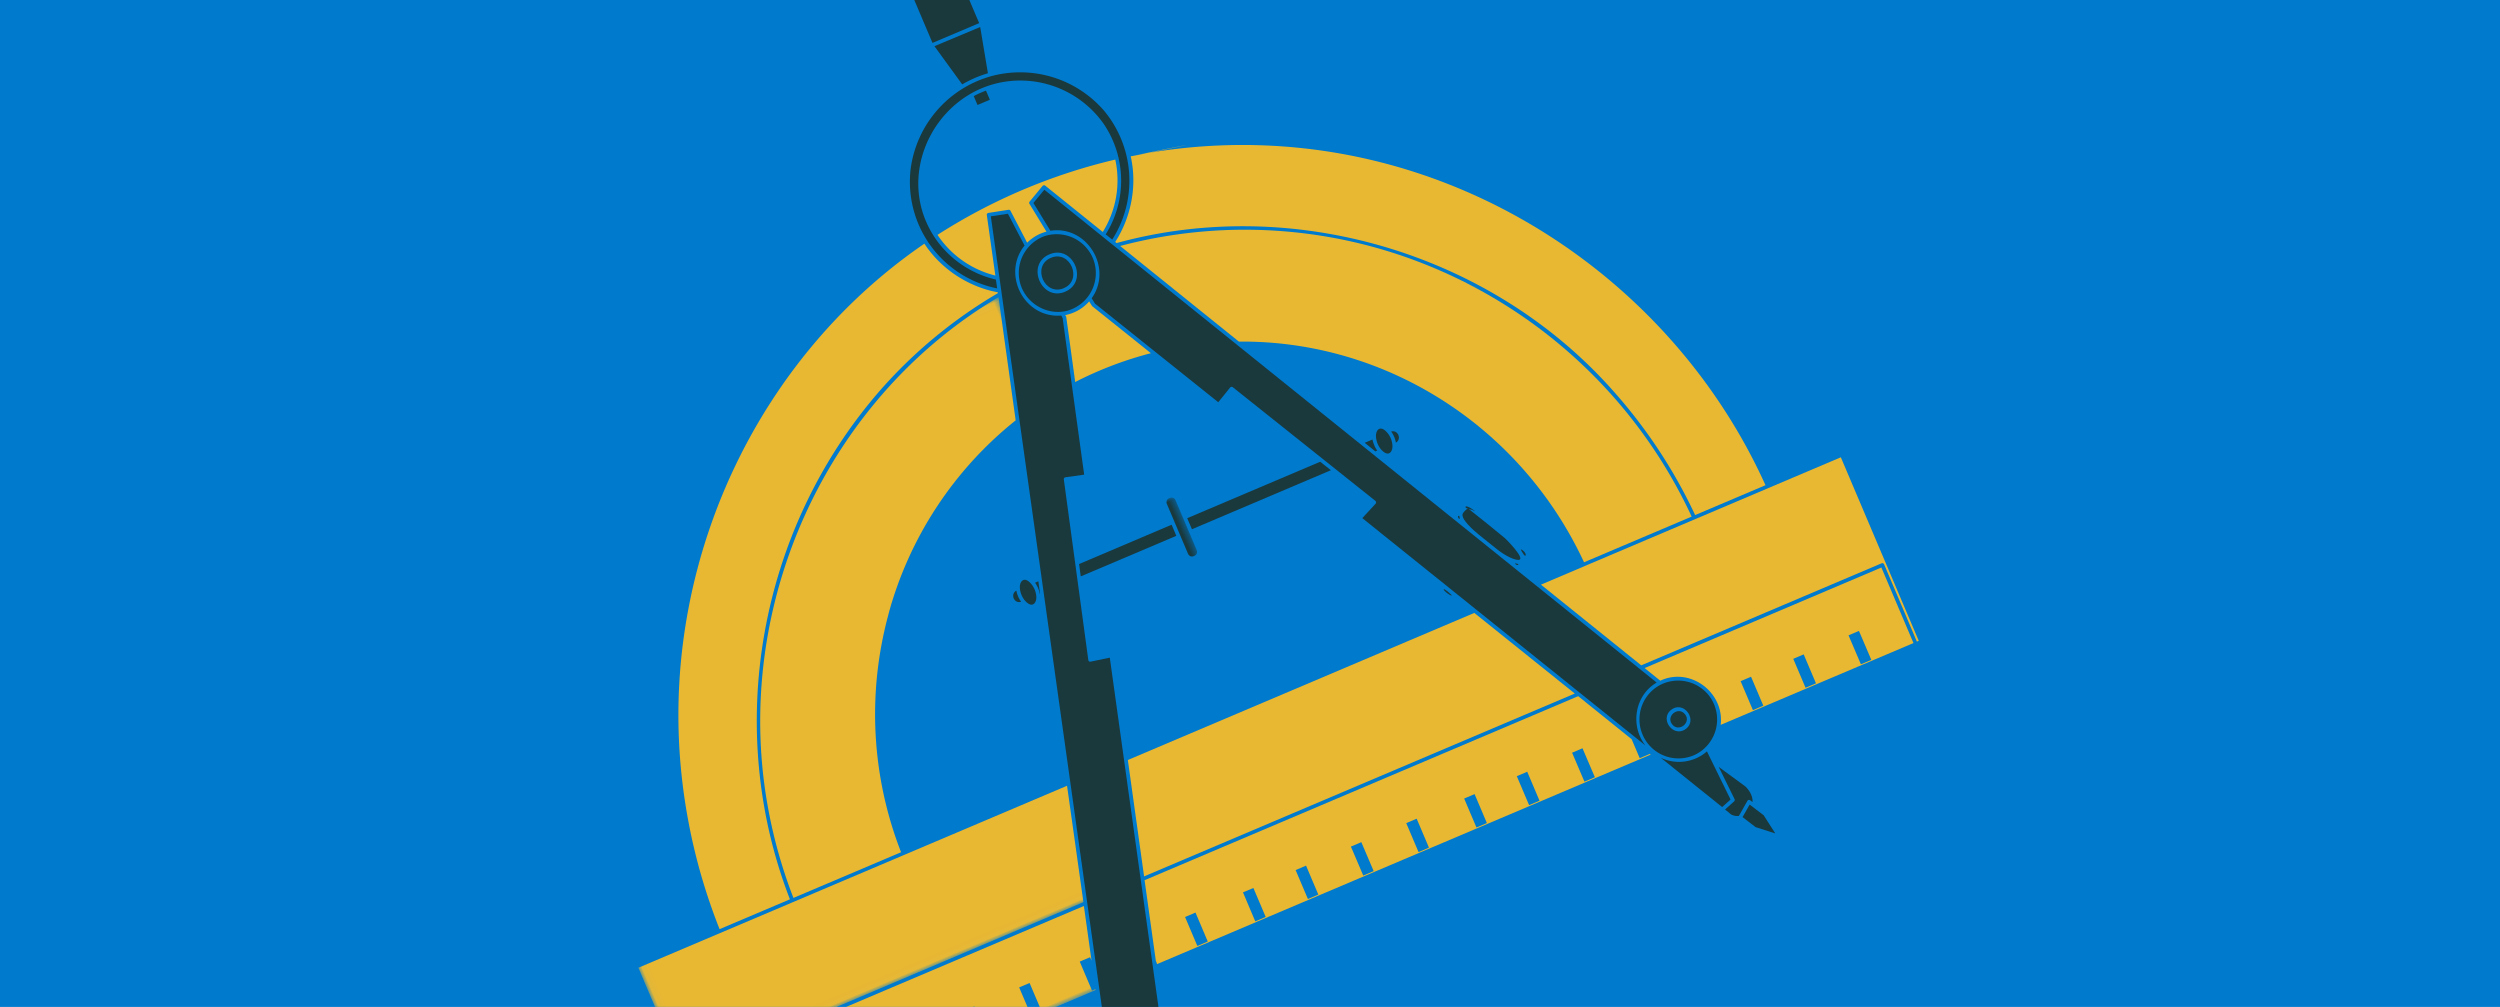 <svg width="360" height="145" viewBox="0 0 360 145" xmlns="http://www.w3.org/2000/svg" xmlns:xlink="http://www.w3.org/1999/xlink">
  <defs>
    <path id="banner-math-small-a" d="M.03.02h85.43v84.97H.03z"/>
    <path id="banner-math-small-c" d="M.03.04h97.48v61.09H.03z"/>
  </defs>
  <g fill="none" fill-rule="evenodd">
    <path fill="#007ACD" d="M0 0h360v145H0z"/>
    <path d="M146.36 85.06c-.94.47-.31 1.94.68 1.59a3.81 3.81 0 0 1-.68-1.6c-.4.2.01.06 0 0M201 63.74c.9-.5.3-1.89-.67-1.6.34.47.58 1.03.68 1.6.38-.21-.01-.05 0 0m-9.36 3.97l-1.54-1.22-19.15 8.13.68 1.59 20.01-8.5m-22.26 9.45l-.68-1.6-13.32 5.66.24 1.78 13.76-5.84m-19.91 7.51c.11.27.2.56.25.84l.04-.02-.25-1.78-.47.2c.17.23.32.5.43.76m48.42-20.55a3.8 3.8 0 0 1-.26-.83l-1.12.47 1.53 1.24.27-.12a3.8 3.8 0 0 1-.43-.76m-48.66 21.8a3.1 3.1 0 0 0-1.07-2.17c-.8-.65-1.35.03-1.3.9.05.8.43 1.65 1.07 2.16.8.66 1.35-.03 1.3-.9-.02-.33.03.59 0 0m48.91-23.03c.05.82.45 1.7 1.12 2.2.81.62 1.3-.11 1.25-.93a3.07 3.07 0 0 0-1.11-2.2c-.82-.62-1.3.1-1.26.93.02.34-.03-.58 0 0" fill="#19393D"/>
    <path d="M162.82 22.5c.95 4.2.1 8.72-2.23 12.34l.2.16c25.47-6.98 53.88 1.44 71.43 21.2a73.78 73.78 0 0 1 11.88 17.97l10.13-4.3c-12.03-26.6-37.76-45.5-66.86-48.55a80.84 80.84 0 0 0-24.55 1.18c.03.1 17.96-3.67 0 0m-19.87 19.44c-4-.95-7.58-3.42-9.84-6.85-23.79 16.28-37.2 44.78-35.23 73.46a84.2 84.2 0 0 0 5.74 25.25l10.13-4.3c-9.59-24.76-4.45-53.25 12.94-73.23a68.82 68.82 0 0 1 17-14.05l-.01-.13-.73-.15c-.15-.04.13.03 0 0m5.52-7.48c.65-.52 1.42-.9 2.22-1.1l-2.45-4.01a.27.27 0 0 1 .02-.31l1.87-2.27c.09-.1.27-.13.38-.04l8.29 6.67a14.05 14.05 0 0 0 1.8-10.42A82.22 82.22 0 0 0 135 33.82a14.06 14.06 0 0 0 8.33 5.86l-1.23-8.72a.27.27 0 0 1 .23-.3l2.9-.45c.11-.02.23.04.28.14l2.4 4.6c.18-.18.36-.34.55-.5.05-.03-.17.15 0 0" fill="#E8B833"/>
    <path d="M209.1 39.75a70.11 70.11 0 0 0-47.8-4.33l17.1 13.77c21.18-.2 40.65 12.26 49.7 31.78l15.5-6.58a71.4 71.4 0 0 0-34.5-34.64c-15.02-7.03 15.2 7.1 0 0m-52.46 3.87a6.09 6.09 0 0 1-3.24 1.75l.13.24.02.1 1.28 9.3a53.02 53.02 0 0 1 10.9-4.15l-8.43-6.75a.26.26 0 0 1-.06-.07l-.4-.64-.2.22" fill="#E8B833"/>
    <g transform="rotate(-23 219.75 -121.92)">
      <mask id="banner-math-small-b" fill="#fff">
        <use xlink:href="#banner-math-small-a"/>
      </mask>
      <path d="M53.01 35.88a53.75 53.75 0 0 1 27.8-18.57L85.47.01C56.78 3.87 33 25.92 26.36 53.97a71.4 71.4 0 0 0-1.88 14.14h16.84a54.63 54.63 0 0 1 11.7-32.22c7.07-9-7.27 9.24 0 0M41.59 68.64H0v16.35h62.68l4.38-16.35H41.59" fill="#E8B833" mask="url(#banner-math-small-b)"/>
    </g>
    <path d="M271.31 81.26l4.72 11.13.27-.11-11.22-26.43-33.35 14.16-9.83 4.18 14.44 11.62 34.62-14.7c.13-.05.3.01.35.15m-108.9 28.18l2.34 16.76 62.02-26.33-14.47-11.61-49.89 21.18" fill="#E8B833"/>
    <path d="M132.63-9.48l-1.75.74a2.7 2.7 0 0 0-1.43 3.54l4.83 11.38L141 3.33l-4.83-11.38a2.7 2.7 0 0 0-3.53-1.43m8.51 13.37l-6.59 2.76 4 5.5a16.69 16.69 0 0 1 3.7-1.6l-1.11-6.66m1.39 10.47l-.56-1.31c-.59.22-1.18.48-1.76.79l.54 1.28 1.78-.76" fill="#19393D"/>
    <path d="M134.4 33.89c-5.97-9.49 1.15-22.08 12.26-22.29a14.7 14.7 0 0 1 12.28 6.25 14.56 14.56 0 0 1 .28 15.9l.94.75A15.76 15.76 0 0 0 159 15.96a15.96 15.96 0 0 0-16-5.06 16.03 16.03 0 0 0-11.86 13.38 15.66 15.66 0 0 0 12.45 17.25 949 949 0 0 0-.18-1.27c-3.73-.86-7-3.18-9.01-6.37-.41-.65 2 3.2 0 0m114.89 83.4c.36.18.73.25 1.11.2l1.23-2.17c.1-.15.24-.17.4-.08l.33.26c.1-1.24-1.02-2.25-1.04-2.26l-3.82-2.8 2.28 4.64c.05.1.02.24-.07.32l-1.3 1.17.88.72" fill="#19393D"/>
    <path fill="#19393D" d="M251.95 115.86l-1.02 1.8 1.86 1.44 2.8.9.03-.02-1.65-2.58-2.02-1.54M218.3 81.13c-.15-.03-.16.03-.02.14.13.11.3.13.36.04.07-.08-.2-.15-.35-.18m.43-.51c1-.12-1.83-2.98-2.03-3.14l-2.57-2.1-2.66-2.12s-.19-.14-.77.6c-.6.77 1.8 2.75 2.2 3.08l2.59 2.08c1.4 1.13 2.7 1.66 3.24 1.6.06 0-.55.06 0 0m-8.55-6.22c-.03-.14-.12-.17-.2-.08-.06.1 0 .26.13.38.15.11.1-.17.07-.3m9.16 4.89c-.31-.25-.41-.22-.23.06.17.28.46.8.57.66.12-.15-.04-.47-.34-.72"/>
    <path d="M211.05 72.96c-.12.15.28.35.88.44l.49.23c-.63-.52-1.25-.82-1.37-.67m-3.06 12.09l.3.29.36.25c.2.14.48.24.37.1-.1-.12-.58-.54-.58-.54l-.35-.24c-.18-.13-.27-.02-.1.14m-55.82-39.59c-5-.12-7.8-6.2-4.63-10.1l-2.4-4.58-2.46.37 16.44 117.07 8.3 12.8 1.56-.5-9.17-65.82-2.76.58c-.18.02-.28-.05-.33-.22l-3.53-26.03a.27.27 0 0 1 .23-.3l2.7-.38-3.1-22.53-.2-.38a5.9 5.9 0 0 1-.65.02m95.82 70.76l1.21-1.09-3.4-6.93a6.12 6.12 0 0 1-6.65.92l8.84 7.1m-97.61-88.9l-1.57 1.91 2.45 4c5.25-.83 9.05 5.37 5.94 9.72l.48.77 17.75 14.2 1.71-2.12c.1-.11.26-.13.38-.04l20.54 16.37c.12.13.13.26.03.4l-1.92 2.08 40.75 32.72c-2.21-2.84-1.52-7.2 1.64-9.04l-88.18-70.97" fill="#19393D"/>
    <path d="M242.74 104.98c-1.79 1.3-3.83-1.49-2.04-2.8 1.8-1.3 3.81 1.5 2.04 2.8-.11.08.76-.56 0 0zm3.46-4.67a5.64 5.64 0 0 0-7.45-1.5 5.62 5.62 0 0 0 5.36 9.86 5.64 5.64 0 0 0 2.09-8.36c-1.56-2.14.93 1.28 0 0z" fill="#19393D"/>
    <path d="M242.66 102.89c-.9-1.24-2.79.15-1.89 1.38.9 1.24 2.8-.15 1.9-1.38-.34-.46.38.53 0 0M153.4 42c-3.44 1.46-5.72-3.92-2.29-5.37 3.43-1.46 5.71 3.91 2.28 5.37zm3.96-4.85a5.66 5.66 0 0 0-6.94-3.15 5.64 5.64 0 0 0-3.41 7.13c.96 2.75 4 4.39 6.81 3.58a5.63 5.63 0 0 0 3.54-7.56z" fill="#19393D"/>
    <path d="M151.32 37.13c-2.78 1.18-.93 5.55 1.86 4.37 2.79-1.18.93-5.56-1.86-4.37" fill="#19393D"/>
    <g transform="rotate(-23 308.74 -140.02)">
      <mask id="banner-math-small-d" fill="#fff">
        <use xlink:href="#banner-math-small-c"/>
      </mask>
      <path d="M96.15.7v7.77c0 .88 1.36.88 1.36 0V.69c0-.87-1.36-.87-1.36 0" fill="#19393D" mask="url(#banner-math-small-d)"/>
      <path d="M32.49 61h1.62v-4.54H32.5v4.53zm8.23 0h1.63v-4.54h-1.63v4.53zm8.65 0H51v-4.54h-1.63v4.53zM0 61.12h59.36l.04-.14h-.55v-4.53h1.62v.53l2.06-7.67H0v11.81z" fill="#E8B833" mask="url(#banner-math-small-d)"/>
    </g>
    <path d="M228.16 112.56l1.5-.64-1.78-4.17-1.5.64 1.78 4.17zm-7.97 3.38l1.5-.64-1.77-4.17-1.5.64 1.77 4.17zm-7.58 3.22l1.5-.64-1.77-4.17-1.5.64 1.77 4.17zm-8.34 3.54l1.5-.64-1.77-4.17-1.5.64 1.77 4.17zm-7.96 3.38l1.5-.64-1.78-4.17-1.5.64 1.78 4.17zm-7.97 3.38l1.5-.64-1.77-4.17-1.5.64 1.77 4.17zm-7.58 3.22l1.5-.64-1.77-4.17-1.5.63 1.77 4.18zm-8.34 3.54l1.5-.64-1.77-4.17-1.5.64 1.77 4.17zm63.7-27.04l-1.16-2.73-7.7-6.2-62.44 26.5 1.62 11.6.14.34.02.15 71.1-30.18-.12-.1-1.46.62zm31.85-13.52l1.5-.64-1.78-4.17-1.5.64 1.78 4.17zM260 99.04l1.5-.64-1.77-4.17-1.5.64 1.77 4.17zm-7.58 3.22l1.5-.64-1.77-4.17-1.5.64 1.77 4.17zm-15.6-6.06l2.26 1.82c4.3-2.03 9.26 1.69 8.7 6.36l27.76-11.78-4.62-10.88-34.1 14.48z" fill="#E8B833"/>
  </g>
</svg>
